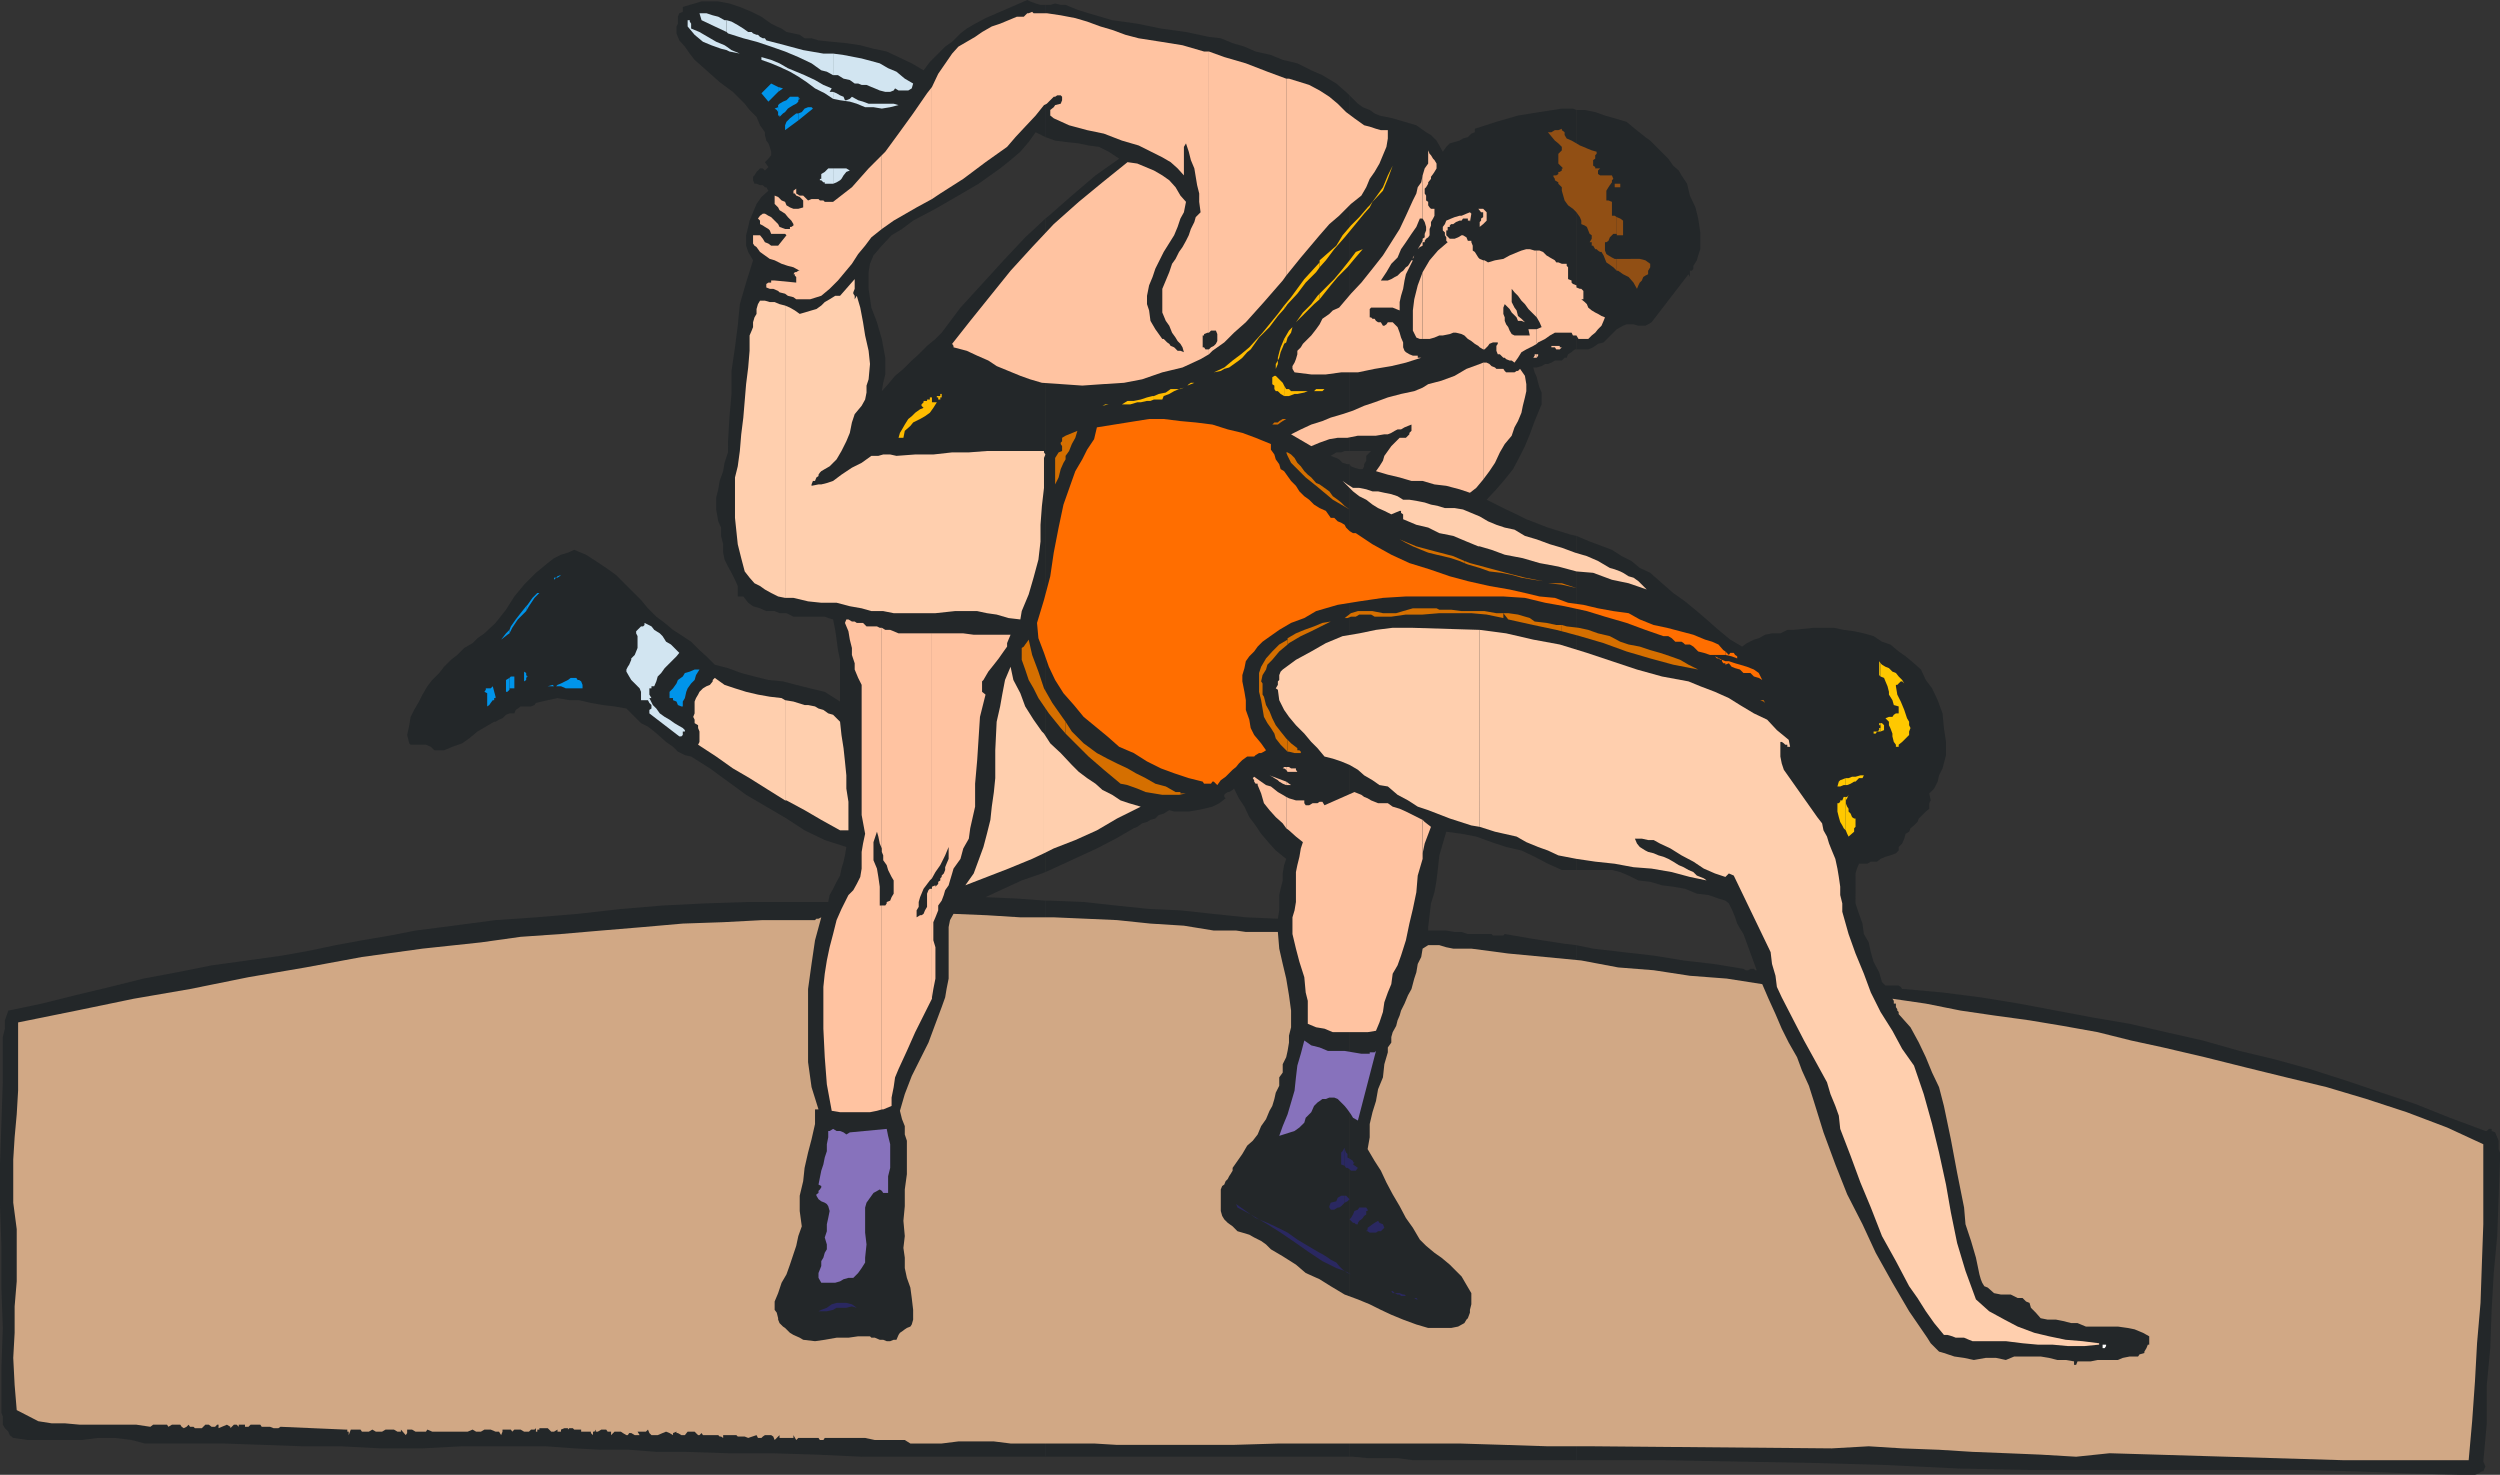 <svg xmlns="http://www.w3.org/2000/svg" width="359.199" height="211.902"><rect width="100%" height="100%" fill="#333333" stroke="none"/><path fill="#232729" d="M150.2 209.3h43.702V66.7h-.3l-.7-.2-.5-.5-.402-.2-.8-.3.8-.5h.7l.5-.2h.702V13.7l-.3-.298L192 12l-2-1.2-1.598-.698-2-1-2.101-.5-1.7-.7-2.199-.5-1.601-.703-1.7-.5-1.699-.699-1.703-.2-3.297-.698-3.601-.5-3.399-.7-3.601-.5-3.399-1-1.601-.5L153.1.7h-.699l-.8-.199-.7.2h-.703v19l1.403.5 1.5.202 1.898.2 1.402.3 1.5.2 1.399.699 1.5 1-3.399 2.398L154 28.102 150.7 31l-.5.402v93.899l2.202-1 2.598-1.2 2.602-1.199 2.699-1.402 2.601-1.5.5-.2.7-.5.699-.198.5-.301.699-.2.5-.5.7-.199.8-.5.7.2h2.1l1.2-.2 1-.203 1.2-.297 1-.5.902-.703-.2-.199v-.3l.2-.2.3-.2h.2l.5-.3.199-.2.699 1.4.8 1.202.7 1.5.902 1.2.797 1.199 1.203 1.398.899 1 1.5 1.203-.301.899-.2 1.199v1l-.3 1.2-.2.902v2.199l-.198 1.199-4.602-.2-4.8-.5-4.598-.5-4.5-.198-4.801-.5-4.602-.5-4.797-.2h-.703v79.899"/><path fill="#232729" d="m150.2 129.402-4.098-.3-4.5-.2 2.597-1.203 2.602-1.199 2.898-1 .5-.2V31.403l-2.898 2.7-3.102 3.3-3.097 3.399L138 44.199l-2.7 3.602-.898.898-1.203 1L132 50.902l-1 .899L129.8 53l-1.198 1-1 1.2-.903 1 .203-1.2.297-1.2v-2.398l-.5-2.703-.699-2.398-.8-2.102-.4-2.699v-2.398l.2-1.2.5-1.203 1.2-1.398 1.402-1.5 1.5-.899 1.597-1.203L134.402 30l3.297-1.898 2.903-1.7 3.097-2.203L145.2 23l1.403-1.2 1.199-1.398 1-1.402 1.398.7V.7h-.699l-.7-.2-.8-.3-.398-.2-6 2.602-1.5.8-1.2.7L138 4.8 136.8 6l-1 .7-1.198 1.202-1 1-.903 1.2-1.699-1-1.898-.903-1.7-.797L125.5 7l-1.898-.5-2-.3L119.5 6l-1.898-.2-1-.3h-1l-.7-.5-.902-.2-1-.198-.7-.5-.698-.301-.801-.399-1.399-1L108 1.7l-1.7-.7-1.5-.5-1.6-.3h-2.4l-1 .3-.698.2-1 .3v.7l-.5.202-.2.5v1l-.203.399v1l.403 1 .8.898.7 1 .699.903 1.699 1.5 1.902 1.699 1.899 1.398L107 14.902l.7.899 1 1 .5 1.199.702 1v.402l.2.797.3.403.2.5.199.699v.5l-.399.5-.5.5.5.699-.5.5-.3-.3h-.403l-.297.3-.203.2-.297.5-.203.202v.5l.203.5h.297l.5.2h.403l.3.3h.2l.3.5-1 .899-.703 1-1 2.398-.199.903-.3 1.199v1.5l.3.898.7 1.203-1 3.2-.9 3.097-.3 3.102-.398 3.101-.5 3.399v3.3L104.8 60l-.2 3.402V65l-.5 1.5-.199 1.2-.5 1.402-.203 1.199-.297 1.199v1.7l.297 1.702.403.899V77l.3 1.2v1.202l.2 1 .5 1 .5.899.5 1 .398.898v1.5h.8l.7.903.7.5 1 .3.902.399h1.199l.699.3h1l1 .5h4.5l.5.2.7.199.3 1.5.2 1.402.202 1.5.297 1.399v6l-2.199-1.399-2.098-.5-2-.5-1.902-.5-2.098-.203-2-.5-1.902-.5-1.898-.699-1.903-.5-1.199-1.2-1-.898-1.2-1.203-1.198-.797-1.403-.902-1.199-1-1.2-.898-1.198-1.2-1-1.203-1.2-1.199-1.203-1.2-1.199-1.198-1.398-1-1.5-1-1.403-.903L82.5 79l-.898.402-1 .297-1 .5-.903.703L77 82.301 75.3 84l-1.398 1.7-1.203 1.902-1.5 1.898-1.597 1.5-1 .7-.7.702-1.203.7-1 1-.898.699-1 1-.7.898-1 1-.699.903L60.7 99.8l-.5 1-.7 1.2-.5 1-.2 1.2-.3 1.402.3 1.199.2.199h2.2l.702.3.5.5h1.399l1.199-.5 1.402-.5 1-.698 1.2-1 1.199-.7L71 103.7h.2l.5-.297.5-.203.202-.199.297-.3.5-.2h.703l.2-.5.3-.2.399-.3h1.5l.5-.2.199-.3 1.7-.398 1.402-.301 1.699.3h1.398l1.703.399 1.7.3 1.699.2 1.699.3 2.102 2.102 1 .5.898.7.8.699.9.8 1 .7.702.699 1 .5.899.2 2.699 1.702 2.602 1.899 2.597 1.898 2.903 1.703 2.898 1.7 2.602 1.699 2.898 1.398 3.102 1-.2 1.203-.203.899-.297 1-.203 1-.5.898-.5 1-.5.903-.199 1h-11.8l-6 .199-6 .3-6 .5-6.2.7-6 .5-5.8.398-3.798.5-3.8.5-3.903.5-3.597.703-4.102.7-3.8.699-3.798.8-3.902.7-5 .699-5.098.7-5 1-4.8.902L15.8 141.8l-5 1.199L6 144.2l-4.8 1-.5 1.402v1.199L.401 149v6.5l-.203 6L0 167.3v6l.2 5.7v6l.202 5.8-.203 5.802V203l.203.5v1.2l.297.5.5.5.203.5.5.402 2.098.3h7.7l2.402-.3H16.5l2.402.3 1.899.5h11.3l5.801.2 5.5.199h5.5l5.797.3h6l5.703-.3h12l4.098.3 3.902.2h4l3.899.3h4.101l6.2.2h6.199l6.5.199 6.5.3h26.398v-79.898m43.703 79.898h.5l2.098.2h4.3l2.2.3h23.5v-74l-1.7-.198-4.5-.7-4.1-.703-.2.203h-1.5l-.2-.203h-3.398l-.902-.297h-1l-1.2-.203h-2.6v-.5l.202-1.699.2-1.7.5-1.6.3-1.7.2-1.7.199-1.898.5-1.703.5-1.699 2.199.3 2.102.4 2.199.8 2.101.7 2.2.5 1.898.902 1.902 1 2 .898h2.098V77l-.898-.2-3.2-1-3.101-1.198-1.399-.7-1.5-.703L215 72.5l-1.398-.7L215 70.3l1.2-1.398 1.202-1.5 1-1.902.7-1.398.699-1.7.699-1.902.7-1.7.3-.698v-1.7l-.3-.703L221 55l-.2-.8-.3-.7-.2-.7h.5l.7-.198.5-.301h.402l.5-.2.5-.3h1l.399-.399h.3l.2-.5.5-.3.199-.2.3-.203h.2V15.801l-.5-.2h-1.598l-3.203.5-3.097.5L215 17.5l-3.098 1v.5l-.5.2-.5.5-.703.202-.5.297-.699.203-.7.2-.5.5-.5.699-.5-.899-.398-.703-.8-.797-.7-.402-1.402-1-3.398-1-1.903-.398-.699-.301-.7-.5-1-.399-.698-.5-1.2-1.203v51.102H197l-.7.699v.7l-.3.5v.3l-.2.402h-.5l-.698-.203-.5-.199-.2-.3v142.6"/><path fill="#232729" d="M226.5 209.8H239l21.602.4 10.597.3 10.301.5 10.102.2h39.097l7.703.202 7.899.297 7.398.203h1.903l.5-.203.5-.297h.199l.3-.703-.3-.699.5-5.5V199l.5-5.3.199-5.5.3-5.298.5-5.3.4-11v-1l-.2-.5v-1.2l-.2-.5-.3-.703-.5-.199v-.3h-.398l-.301.3h-.2L352 160.602l-5-2-4.8-1.602-5-1.7-5.298-1.698-5.101-1.403-5-1.199-5.301-1.5-5.3-1.2-5.2-1.198-5.3-.903-5.298-1-5.3-1-5.5-.898-5.5-.7-5.5-.5h-.301l-.2-.3-.3-.2h-1.899l-.203-.199-.297-.3-.402-1.403-.8-1.5-.4-1.398-.3-1.399-.7-1.203-.198-1.5-.5-1.398-.5-1.5V125.5l.199-.7.3-.698h1.2l.5-.301h.898l.5-.399.703-.3.7-.2.8-.3.399-.403v-.5l.5-.5.3-.699.2-.7.5-.3.199-.5.5-.398.5-.5.2-.5 1-1 .5-.403v-.797l.202-.402-.203-1 .703-.7.5-1 .2-.898.5-1 .5-1.902v-1.898l-.301-2-.2-2.102-.699-1.898-.8-1.7-.903-1.203-.699-1.5-1-.898-1.2-1-1-.7-1.198-1-1.2-.402-1.203-.797-1.398-.402-1.399-.3-1.5-.2-1.402-.3h-2.898l-2.903.3h-.898l-1 .5h-1.2l-1 .2-.902.5-.699.202-1 .5-.7.5-1.698-1-1.7-1.402L245.2 89l-1.398-1.2-1.7-1.398-1.699-1.203-1.601-1.398-1.7-1.5-1.5-.7-1.199-1-1.402-.699-1.398-.902-3.2-1.2-1.902-.8v48h5.102l1.199.3 1.199.5 1.402.7 1.7.2 1.699.5 1.601.202 1.7.297 1.699.703 1.699.2 1.402.5 1 .3.5.399.399.8.3.7.2.5.3.898.399.703.5.797 1.902 5.203h-.203l-.2-.202h-.5l-.3.203h-.4l-.3-.203-4.3-.699-4.298-.5-4.3-.7-4.403-.5-4.297-.5-2.402-.5v74m0-159.601h1.7l.702-.298.7-.5.8-.203 1.899-1.898.898-.5.5-.2h1l.703.2h1l.399-.2.5-.3 5.3-6.899.2.399v-.899h.3l.2-.3v-.403l.5-.797.199-.703.3-.898v-2.399l-.3-2-.398-1.601-.801-1.7-.399-1.699-.8-1.203-.403-.699-.797-.7-.703-1-1.898-1.898-.7-.703-.699-.5-1.5-1.199-1.203-1L232 17l-1.398-.398-1.403-.5-1.5-.301H226.5v34.398"/><path fill="#914f14" d="M232.3 38.902h.2l.7.5.8.399.7.8.5.899.202-.5.2-.398.3-.301.2-.5.3-.2.399-.199v-.5l.3-.5v-.5l-.699-.5-.8-.203H232.3v1.703"/><path fill="#914f14" d="M232.3 37.2h-.3l-.398-.2-.5-.3-.301-.2-.2-.5v-1.2h.2l.3-.198.2-.5.5-.5h.5v.199-2.602L232 31h-.398v-2l-.5-.2h-.301v-1.398l.3-.5.2-.3.3-.403v-.297l.2-.203-.2-.5h-1.699l-.3-.199v-.5l.3-.3h-.703V24l-.297-.2V23l.297-.2v-.5l.203-.198V21.8l-.703-.2-.5-.199-.699-.3-.5-.2-.5-.3-.7-.403-.698-.297-.301-.5V19l-.399-.3v-.2l-.5.2h-.5l-.5.3h-.5l1 1.2.5.402.5.5v.5l-.5.5V23.5l.7.7h-.2v.3l-.3.2h-.2v.3l-.3.2h-.403v.202l.203.297v.203l.5.297v.203l.5.5v.5l.399 1.399.5.699.699.5.5.5.5.7.2.5v.5l.5.202.3.2.2.5.202.5.297.199v.5l-.297.5h.297v.5h.203l.297.5h.203l.2.199.3.2h.2l.3.5.399 1 .3.202.7.5.5.5V37.2"/><path fill="#914f14" d="M232.3 33.8h.9v-2.1l-.4-.298-.5-.203v2.602m0-6.899h.5v-.5h-.5v.5m0-.5h-.3v.5h.3v-.5"/><path fill="#ffbc00" d="M134.602 57.8h-.7v-.698h-.3v.3h-.403v.2h-.5v.199l-.297.3v.2l.297.3-.5.2-.699.5-.5.5-.5.398-.5.801-.398.7-.301.5-.2.702h.7l.199-1 .8-.703.4-.5 1-.5.702-.398.7-.5.5-.7.5-.8m0-.899v.2h.199v.3h.3v-.3h.2v-.5h-.2v.3h-.5m23.801 1.398.899-.198h-.5zm7.398-.898h1.2l.2-.5.8-.3.7-.403.702-.297.7-.203-.5.203h-1.403l-.699.5-1 .2-.7.3v.5"/><path fill="#ffbc00" d="M165.8 56.902h-.198l-.801.2-.899.3-1 .2H162l-.8.5h1.202l1-.301h.5l.899-.2h.5l.5-.199v-.5m18.699 0h.7l.8-.3h.402l1-.2.5-.203h.7-3.102l-.3-.297h-.4l-.3-.5v1.5"/><path fill="#ffbc00" d="m184.5 55.402-.2-.402-1-1h-.198l-.301.2v1l.3.202v.5l.2.297h.3l.399.403.5.3v-1.5m0-6 .3-.203.2-.699.5-.7.2-.8-.5.5-.4.7-.3.5v.702"/><path fill="#ffbc00" d="m184.5 48.7-.2.5-.3.702-.2.7-.198.8v.399l.199-.399.199-.8.3-.7.2-.5V48.7m0-4.298.5-.703 1.402-1.5 1.2-1.597 1.5-1.5.5-.7V37.7l-2.2 2.403L185.5 42.7l-1 1.203v.5"/><path fill="#ffbc00" d="m184.5 43.902-.898 1.2-2.2 2.699-1.902 2.101-1.2 1-1.198.899-1.2 1-1.5.699 1-.2.5-.3.7-.2 1.398-1 .5-.398.7-.8.5-.403 1.202-1.699 1.5-1.5 1.2-1.598.898-1v-.5m5.102 12.298H190l.3-.298h.2-.898v.297m0-.297h-.5l-.301.297h.8v-.297M189.602 43l.398-.5 1.2-1.5 1-1.2 1.402-1.398 1-1.203 1.199-1.398-1 .398-.899 1.203-1.203 1.5-1 1.2-2.097 2.097V43"/><path fill="#ffbc00" d="m189.602 42.2-.301.3-.899 1.2-1.203 1.202-1 1.399 1.203-1.2 1.399-1.402.8-.699v-.8m.001-3.798.898-1 1.2-1.601 1.5-1.7 1.402-1.699L196 30.7l.8-.898V29.5l-.3.3-1.2 1.4-1.198 1.202-1.2 1.399-.902 1.5-2.398 2.101v1m7.198 7.7h.2V45.8h-.2v-.2.5m0-.498-.3.5h.3v-.5m0-15.802.4-.8 1.5-1.598.702-1.703.7-1.898-.7 1.398-.703 1.703-1 1.399-.898 1.199v.3m-13.199 22-.301.5v.7l.3-.7v-.5m-13.499 3.9.3-.298h.2-.2l-.3.297m.5-.297.5-.203.5-.199h-.5l-.301.2-.2.202"/><path fill="#d56f00" d="m153.102 105.402 1.398 1.399 1.902 1.898 2.2 1.903 2.398 2 1 .199 1.402.5 1.2.5 2.398.398h2.402l1-.199h-.8v-.2h-.7l-1.402-.8-1.5-.398-1.398-.801-1.403-.7-1.199-.699-1.5-.703-1.398-.699-1.5-.8-1.903-1.4-1.699-1.698-.898-1.403v1.703"/><path fill="#d56f00" d="m153.102 103.7-.5-.7-1.403-2L150 98.902l-.8-2.402-.9-2.398-.5-2.2-.198.297-.301.403-.2.3-.3.2V94.8l.5 1.398.5 1.5.699 1.203.7 1.399 1.5 2.199 1.702 2.102.7.8V103.7m0-37.7v-.5l.5-.7.398-1 .5-.898.3-1-1.698.7V66m0-3.398-.5.3v.5l-.2.2v.199l.2.3v.7l-.5.199-.5.8v3.802l.5-1 .3-1.2.399-.902.3-.5v-3.398M185 108h.2l.8.2h.902v-.2l-.203-.2h-.297v-.3l-.902-.7-.5-.5v1.7"/><path fill="#d56f00" d="m185 106.3-.2-.198-.8-1-.7-.903-.5-1-.398-1-.5-.898-.3-1.2-.2-.3v-1.602l-.203-.297.203-.902.5-.8.2-.7.699-.7 1-1.198 1.199-1v-.903.203l-1.2.7-1 1-.898 1-.703 1.199-.297.898v2.703l.297 1.2.203 1.199.2 1.199.5.902.5.7.5.8.199.7.699.898 1 1v-1.7"/><path fill="#d56f00" d="m185 92.602.2-.2 1.702-1 1.5-.703 2.797-1.398L190 89.5l-1.2.5-1.398.5-1.203.5-1.199.7v.902m0-27.102.5 1 2.102 2.102 1.5 1.199 2.398 2 1.2.699 1.202.7-.703-.5-.5-.5-.5-.4-.699-.5-.5-.698-1.398-1-.5-.2-.7-.8-.5-.403-.5-.5-.5-.699-.5-.5-.402-.7-.5-.5-.5-.3v.5m0-.5h-.2l.2.5zm0-5 .5-.2-.5.2m0 0-.2.2zm25.402 28.102h1l2.2.199 2.398.5v-.7l.7.899 3.6.8 3.302.7.8.2v-.9h-.8l-1.403-.3-1.699-.2-.7-.5-1.698-.5-1.403-.198H215l-1.7-.301h-2.898v.3m0-.301H210l-1.5-.198h-1.7l-.398-.2H203l-1.398.399-1 .3h-1.903l-1.5-.3h-2.097l-1 .3-.903.7h.403l.5-.2h.699l.5-.3H197l.5.3h2.402l2.098-.3h2.402l2.399-.2h3.601v-.3m0-6.899.5.2 1.7.5 1.398.5 1.7.199 1.5.3 1.402.399 1.699.3 1.398.2-2.597-.5-2.7-.7-5.203-1.398-.797-.3v.3"/><path fill="#d56f00" d="m210.402 80.602-1.601-.7-2.7-.703-2.601-.699-2.398-1 .898.5 1 .5 1.2.5 1 .402 1.202.297.899.203 1.199.297 1.2.403.702.3v-.3m14 10.098 2.598.702 3.402 1 3.297 1.2 3.403 1 3.3.898 3.598.7-1.398-.7-1.2-.7-1.402-.5-1.5-.5-1.398-.398-1.5-.5-1.602-.3-1.2-.403-1.5-.797-1.698-.402-1.403-.5-1.398-.3-1.7-.2-.699-.2v.9m0-6.7 2.098.5-2.098-.7zm0-.2h-2l2 .2zm29 17 .2.2-.2-.398zm0-.198h-.5l.5.199zM184.8 60.2h-.5l-.5.3-.198.2h-.5l-.301.3h-.2 1l.399-.3.3-.2.5-.3"/><path fill="#ff6e00" d="M247.902 95.3v.2l.5-.2.399.5.5.2.699.2.5.5h1l.5.5.7.202.5.297-.5-1-.7-.5-1-.398-1-.301-.7-.2-.898-.3h-.5v.3m0-.3-.5-.2-1-.5.297.302h.203l.297.199h.203V95l.2.3h.3V95m0-.898.899.199.8.3v-.3l-.3-.2-.2-.3h-.5l-.199.3-.5-.5v.5"/><path fill="#ff6e00" d="m247.902 93.602-.3-.2-.7-.8-.902-.403-1-.297-1.7-.703-1.898-.5-1.902-.5-1.898-.398-2-.801-1.602-.898-2.2-.301-2.198-.399-2.102-.5-2.2-.3-1.898-.7-2.203-.203-2.097-.5-2.2-.5-2.902-.5-3.098-.699-2.601-.7-2.899-1-2.902-.898-2.598-1.203-2.703-1.5-2.398-1.597h-.399l-.5-.301-.5-.5-.203-.399-.5-.3-.5-.2-.5-.5h-.5l-.699-1-.898-.402-.801-.5-.7-.7-.699-.5-.703-.698-.5-.801-.699-.7-.5-.699-.5-.703-.5-.297-.2-.703-.5-.699-.198-.7-.5-.698V63.8l-2.2-.899-1.902-.703-2.098-.5L174.2 61l-2.398-.3-2.2-.2-2.402-.3h-2.097l-7.5 1.202-.403 1.7-1 1.5-.7 1.398-1 1.7-.5 1.402-1.2 3.398-.698 3.3-.7 3.602-.5 3.399-.902 3.398-1 3.301.2 2.2.8 2.1.7 2 .902 1.9 1.199 1.902 1.5 1.699 1.398 1.699 1.703 1.402 1.7 1.399 1.699 1.5 2.101.898 1.899 1.203 2 1 1.898.7 2.102.699 2 .5.199.3h1l.2-.3h.202l.297.3.203.2.5-.7.7-.5 1-1 .5-.402.398-.5.5-.5.7-.5h1l.202-.199.5-.3h.297l.403-.2.3-.2-.703-1-1-1.198-.5-1-.199-1.2L179 102v-1.398l-.2-1.2-.3-1.5V97l.3-1 .2-1 .5-.7.7-.698.5-.7.702-.703.7-.5L183.8 90.5l1.699-1 1.902-.7 1.7-1 3.097-.898 3.102-.5 3.398-.5L202 85.7h14l3.102.203 2.898.7 2.8.5 3.2.699 2.602.8 3.097.899 2.703 1 2.598.902h.7l.5.297.5.5h.902l.3.203.2.2h.699l.5.3.699.7.8.199.9.3h2.202v-.5"/><path fill="#0094ea" d="M71.2 100.102v.199H71v.3h-.2l-.3.399-.2.3-.3.2v-1.898l-.398-.2.199-.3v-.2h.699l.3-.3.4 1.5m29.3-3.902-.5.8-.2.7-.5.5-.5.702-.198.5-.2.899-.3.5v.699h-.2l-.5-.2-.203-.5-.5-.198v-.301h-.5v-.899l.5-.5.5-.703.203-.5.7-.5.3-.5.7-.199.699-.3h.699m-27.3 2.902v-.2h.702V97.2h-.5l-.203.203v1.7"/><path fill="#0094ea" d="m73.2 97.402-.5.297v1.703h.202l.297-.3v-1.7M73.2 91l.402-.8.8-1.2 1.2-1.2v-.698l-.801 1-.7.898-.699 1-.203.5v.5"/><path fill="#0094ea" d="m73.2 90.5-.5.5-.7.902.902-.703L73.2 91v-.5m2.402 7.2v-.298l.199-.203-.2-.199v-.3 1"/><path fill="#0094ea" d="m75.602 96.7-.301-.2v1.402l.3-.203v-1m.001-8.899.398-.698.8-1.2.7-.703h-.3l-.7.703-.7 1-.198.2v.699m4.3 10.801h.7l.699.3h2.398v-.5l-.199-.5-.3-.203H83l-.2-.297H82l-.398.297-1 .5-.5.203-.2.2m0-15.602h.2l.3-.2.2-.198-.5.199-.2.199M111.8 16.602h.2v.199l.5-.5.3-.2.4-.5.3-.199.5-.3.402-.2.297-.3v-.7H113.5l-.5.5-.5.2-.5.3-.2.2v1.5"/><path fill="#0094ea" d="M111.8 15.102v.3l-.5.2.302.199.199.3v.5-1.5M111.8 13.2l.7-.5-.7-.2zm0 0"/><path fill="#0094ea" d="m111.8 12.5-1-.5-1.398 1.402 1 1.2 1.399-1.403V12.5m2.899 4.8 2.1-1.698-.198-.2h-.5l-.5.2-.403.5-.5.199v1"/><path fill="#0094ea" d="M114.7 16.3h-.298l-.402.302-.5.398-.5.5-.2.5v.7l1.9-1.4v-1m0-1.698v-.2l.202-.203-.203-.297v.7M79.902 83h-.3v.3zm.7-.398.199-.301.3-.2-.3.2-.2.3M77.5 85.2l.7-1-.7 1m2.102 13.402-.2-.2-.703.2zm0 0"/><path fill="#d2e5f1" d="m97.602 93.8-.403.5L95.5 96l-.5.7-.5.5-.2.702-.3.7h-.398v.3H93.3v.899l.3.5h-.3l.5 1 .5.5.5.699.699.5.7.402.702.5.5.297.7.403.3.3v.2h-.3v.5l-.2.199h-.3L93.3 102.5v-.5l.3-.2v-.5l-.3-.3-.2-.398h-1v-1.2l-.199-.5L90.7 97.7l-.297-.5-.403-.7v-.3l.2-.4.202-.3.297-.7v-.198l.5-.5.203-.5.2-.5v-1.7l-.2-.402v-.3l.7-.7h.3l.2-.2v-.3l1 .5.398.5.8.5.4.402.5.797.702.403.797.8.403.399m6.8-86.601.399.202 1.5.297 1.398.203-1.398-.203-1.2-.5-.699-.5v.5m0-.499-.3-.2-1.2-.5-1.203-.7-1.199-.698-1.2-.5v-.7l-.198-.3v-.2H98.8v.899L99.8 5l1.2 1 1.2.5 1.402.5.8.2v-.5m0-2.098.2.199 2.199.699 1.898.5 2.102.7 2 .702 1.898.797 1.903.903 1.398 1 .8.199.9.5V7.699h-1.4l-2.898-.5-2.601-.699-2.7-.7-.199-.3h-.3l-.403-.2-.297-.3h-.203l-.5-.2-.199-.198h-.5l-.7-.5-.8-.5-.898-.5-.7-.2v1.7"/><path fill="#d2e5f1" d="M104.402 2.902h-.3l-.903-.5-.797-.203-.902-.297h-1l.3 1 1.9.899 1.702.8V2.903M119.7 26.402l.5-.203.5-.297.202-.203.297-.5.403-.5.5-.199-.5-.3h-1.903v2.202"/><path fill="#d2e5f1" d="M119.7 24.2h-.7l-.5.5-.5.3v.7h-.2v.202h.2l.3.297h.2v.203h1.2V24.2m0-10 1 .202 1.402.2 1 .3 1.199.5h1.199l1.2.2 1.202-.2 1.2-.3-.7-.2h-3.601l-.801-.3-.7-.2-.898-.5-.3.297-.5.203h-.2l-.203-.5-.5-.203-.5-.297-.5-.203v1"/><path fill="#d2e5f1" d="M119.7 13.2h-.5l.3-.5-1.2-.5-1.198-.7-1.5-.7-1.2-.5-1.203-.5L112 9.103l-1.2-.5-1.398-.403v.403l1.399.5 1.199.5 1.5.699 1.2.699 1.202.8 1.2.9 1.398.702 1.2.797v-1m0-2.4h.702l.797.5.903.2.699.5h.5l.5.2h.699l.7.3.5.2.702.3.797.2h.703l.5-.2.2-.3.5.3h1.398l.5-.3.2-.7-1.2-.7-1.2-1-1.198-.5-1.2-.698-2.601-.7-2.602-.5-1.5-.203v3.102M107.7 7.902l1.5.297-1.5-.297"/><path fill="#ffcfae" d="M112.8 115h.2l2.602 1.402 2.398 1.399 2.7 1.5h1.202v-4.102l-.3-1.898v-1.899l-.2-2-.203-1.902-.297-1.898-.203-1.903-1-1-.699-.199-.7-.5-.698-.2-.5-.3-1-.2h-.5l-1.602-.5-1.2-.198V115"/><path fill="#ffcfae" d="m112.8 100.602-.5-.301-1.698-.2-1.7-.3-1.703-.399-1.597-.5-1.5-.5-1.403-1-.297.297v.203l-.402.5-.5.2-.5.3-.5.5-.2.399-.3.5-.2.5v1.699l-.198.5.199.402v.5l.5.297v.403l.199.5v1.5l-.2.398 2.602 1.7 2.399 1.702 2.398 1.399 2.703 1.699 2.399 1.5v-14.398m-.001-14.7h1.2l2.102.5 1.898.2h2.2l1.902.5 1.699.3 1.398.399h1.703l1.5.3h6l2.797-.3h3.203l1.399.3 1.398.2 1.703.5 1.7.199.199-1.2 1-2.398L148.5 83l.7-2.598.3-2.601v-2.399l.2-2.703.3-2.597V64.8h-8.2l-2.6.199h-2.4l-2.698.3H131.5l-2.7.2-.898-.2h-1l-.703.2h-1l-1.398 1-1.399.7-1.5 1-1.203.902-.898.3-.801.2h-.398l-1 .199v-.2l.199-.5h.3l.2-.5.3-.199V68.2l.2-.297.199-.203.5-.297.7-.402 1-1 .702-1.2.7-1.398.5-1.203.3-1.5.399-1.199 1-1.2.5-.898.199-1v-1l.3-.902.2-2.2-.2-1.898-.5-2.203-.3-1.898-.398-2.102-.5-1.699-.301.5v-.5l-.2-.3V42l.2-.5v-1.398l-2.102 2.398H120l-.8.5-.7.402-.5.5-.7.5-.698.2-1 .3-.7.2-.703-.5-.699-.403-.7-.297v42"/><path fill="#ffcfae" d="m112.8 43.902-.8-.203-.7-.297h-.698l-.7-.203h-.703l-.297.5-.203.703v.7l-.297.5-.203.699V47l-.199.5-.3.7v2.202l-.2 2.399-.3 2.398-.2 2.403-.2 2.398-.3 2.402-.2 2.399L106 67l-.398 1.602v5.8L106 78.2l.5 2 .5 1.903.7.898.702.8.797.4.703.5.899.5 1 .5 1 .202v-42M150 122.602l1.402-.7 3.098-1.203 3.102-1.398 2.898-1.7 3.402-1.699-1.703-.5L161 115l-1.2-.8-1.398-.7-1-.898-1.203-.801-1.199-.899-1-1-1.598-1.703-1.5-1.398-.902-1.399v17.2"/><path fill="#ffcfae" d="m150 105.402-.3-.3-1.2-1.7-1.2-1.902-.698-1.898-1-1.903-.403-1.898-.797 1.898-.402 2.102-.3 1.699-.5 2.2-.2 4.1v4l-.2 2-.3 2.102-.2 1.899-.5 2-.5 1.898-.698 1.903-.7 1.898-1.203 1.7 6.203-2.4 3.399-1.398 1.699-.8v-17.2m0-39.202v-.4l.2-.5-.2-.3v1.2m62.602 52.6 2.199.7 3.101.7 1.399.8 1.699.7 1.402.5 1.5.702 2.598.5 2.7.399 2.8.3 2.7.5 2.6.2 2.9.5 2.6.699 2.4.5-.4-.3-1-.4-.5-.5-.698-.3-.7-.398-.703-.301-.797-.5-.703-.399-.699-.3-.7-.2-.698-.3-.801-.2-.399-.203-.8-.5-.403-.5-.297-.699h1l.899.2h.8l.899.5 1.5.702 1.602 1 1.699.899 1.5 1 1.601.699 1.5.5.5-.5.7.3 5.3 11 .2 1.7.5 1.7.199 1.6.699 1.5 1.7 3.302 1.5 2.898 1.6 2.902 1.7 3.098.5 1.7.7 1.702.5 1.399.202 1.898 1.5 3.903 1.399 3.8 1.5 3.598 1.601 4.102 2 3.597 1.899 3.602 1.199 1.699 1.2 1.902 1.202 1.7 1.399 1.699h.5l.699.199.5.2h1.2l.702.3.5.2h4.797l2.403.3 2.199.2h2.101l2.2.202h2.398l2.102-.203V193l-2.403-.3-2.398-.2-2.399-.5-2.101-.5-2.399-.898-1.902-1-2.2-1.2-1.898-1.703-1.5-4.097-1.203-4-.898-4.403-.7-4-1-4.597-1-4.102-1.199-4.3-1.402-4.098-1.7-2.403-1.398-2.597-1.703-2.7-1.398-2.8-1-2.7-1.2-2.902-1-2.8-.902-3.2v-1.2l-.297-1.198v-1.2L264.2 126l-.199-1.2-.3-1.398-.5-1.203-.4-1-.3-1-.5-.898-.2-1-.698-.899-1.2-1.703L258.7 114l-2.398-3.398-.301-.903-.2-1v-2.097h.2l.3.199.2.199h.3v.3h.4l-.2-1-1.7-1.398-1.398-1.5L252 102.5l-2-1.2-1.598-1-2-.898-2.101-.8-1.7-.7-3.8-.703-3.602-1L231.602 95 228 93.8l-3.898-1.198-3.801-.7-3.899-.902-3.8-.5v28.3"/><path fill="#ffcfae" d="m212.602 90.5-9.801-.3h-2.7l-2.402.3-2.398.5-2.399.402-2.402 1-2.098 1.2L186.2 94.8l-1.898 1.398-.301.301-.2.5v.7l-.198.202v.5l-.301.5.3.2.2 1.5.699 1.398.7 1 1 1.2 1.202 1.202 1 1.2.899.898 1 1.2 1.199.3 1.2.402 1.202.5 1.2.7.898.8 1.2.7 1 .699 1.202.199 1.399 1.2 1.5.8 1.398.902 1.5.5 3.102 1.2 3.101 1 1.2.199V90.5m-.001-12 1.699.5 1.898.7 2.602.5 2.398.702 2.703.5 2.598.7 2.402.199 2.7 1 2.398.5 2.602.898-1.2-1.199-.703-.5-.699-.2-.8-.5-.4-.198-.8-.301-.7-.2-1.698-1-1.602-.699-1.7-.5-1.898-.703-1.703-.5-1.898-.699-1.7-.5-1.5-.898-1.402-.301-1.199-.399-1.2-.5-1.198-.703V78.5m0-4.3-1.2-.5-1.203-.5L209 73h-1.398l-1-.3-1-.2-.903-.3-1-.2-1.199-.2h-.898l-.801-.5-.899-.3-1-.2-.902-.198h-.8l-.9-.301-1-.2h-.898l-.8-.5-.7-.5 1.5 1.5.899.7 1 .5.898.699.801.5.902.402 1 .5 1.2-.5h.199v.297l.3.203v.7l1.899.8 1.7.399 1.6.8 2 .399 1.9.8 1.702.7h.2v-4.3"/><path fill="#ffc800" d="m265.2 119.3.202.5.2.4.8-.7v-.5l.2-.2v-1.198h-.2l-.3-.2-.2-.5-.3-.3v-.403l-.2-.297-.203-.5V115l.203-.3.2-.5-.2.3h-.203v4.8"/><path fill="#ffc800" d="M265.2 114.5h-.298l-.203.5h-.297v.2l-.203.202H264v1.2l.2.8.202.7.297.5.203.398.297.3v-4.8m.001-1.7h.202l.5-.198.5-.301h.2l.5-.5h.5l.199-.399h-.5l-.7.2h-.5l-.5.199h-.402v1"/><path fill="#ffc800" d="m265.2 111.8-.798.302-.203.199L264 113h.402l.5-.2h.297v-1m5.001-6.698.5-.2v-.703l-.298-.297h-.203v1.2"/><path fill="#ffc800" d="M270.2 103.902h-.2v.297h.2v.403h-.2v.3l-.3.2h-.5v.3h-.2.5l.2-.3h.5v-1.2m0-6.702.5.202.202.5.297.7.203.8v.399l.5.8.2.7.699.199v1h-.399l-.3.2-.2.3h-.5l-.5.2.5.5v.5l.2.402.3.8v.399l.2.8.3.399v.3h.399v-.3l.5-.398 1-1v-.5l.199-.5-.2-.403v-.5l-.3-.5-.398-1.199-.5-1.2-.5-1-.2-1.198v-.2h.2l.199-.203.3-.297h.2l.3.297-.3-.5-.5-.5-.399-.5-.5-.199-.5-.5-.5-.2-.5-.3-.203-.2v1.9"/><path fill="#ffc800" d="m270.2 95.3-.2-.3v2l.2.2v-1.9"/><path fill="#ffc3a1" d="M126.7 159.402h.202l1.2-.5V157.7l.3-1.5.2-1.398.5-1.2L130.3 151l1.199-2.7 1.2-2.398 1.202-2.402v-15.8h-.3l-.2.202-.203.5v1.899l-.297.5-.203.5-.297.199h-.203l-.5.3v-1l.301-.5v-.698l.2-.7.5-1.203.902-1.199.3-.3V91h-4.8l-.7-.3-.5-.2h-.703l-.5-.3v32.202l.203.5v.7l.5.699.2.699.5 1 .3.5v1.902l-.3.5-.2.5-.5.2v.199l-.203.3h-.5v29.301"/><path fill="#ffc3a1" d="M126.7 130.102h-.298v-2.7L126.2 126l-.199-1.2-.5-1.198V121l.5-1.5.2.7.202 1 .297.702v.5V90.2h-.297L126 90h-1.5l-.5-.5h-.898l-.301-.2h-.399l-.5-.3h-.3l-.2.5.5 1.2.2 1.202.3 1.2v1l.399 1.199v.898l.5 1.203.5 1v18.7l.5 2.699-.301 1.398-.2 1.203v2.399l-.198 1.199-.5 1-.5.902-.7.7-1 2-.703 1.597-.5 2-.5 1.903-.398 1.898-.301 1.902-.2 1.899v6l.2 4.101.3 3.899.7 3.8 1.2.2h4.3l1-.2.7-.199v-29.3m0-97.2 1.702-1.203 3.297-1.898 2.203-1.2V12.5l-.703.902-2 2.899-2.097 2.898-1.903 2.602-.5.5v10.601"/><path fill="#ffc3a1" d="m126.7 22.3-1.9 1.9-2.398 2.702L119.7 29h-1.2l-.2-.2h-.5l-.198-.198h-1l-.5.199-.7-.7h-.5l-.5-.3v-.7l-.402.301v.399h.2l.202.3.5.2.5.5v1L114.7 30h-.7l-.5-.2-.5-.3-.2-.5-.5-.2-.5-.5-.5-.198V29.3l.5.5.2.398.8.5.4.5.5.5.3.5v.203l-.3.2h-.2v.3h-.7l-.8-.3-.2-.403-1-1-.398-.199-.5-.3h-.3l-.403.3-.297.402.297.297v.5l.403.203.3.2.5.3.2.2.199.5h2l.199.199-1.2 1.5h-1l-.398-.301-.5-.2-.3-.5-.403-.5h-1V35l.203.3.297.2.5.7.703.5.7.5.699.202 1 .5.898.297.801.203.902.5h-.203l-.297.2h-.203l-.199.3h.2v.2l.202.199v.8l-3.101-.3h-.5v.3h-.399l-.3.2v.5l.5.199h.5l.699.3.199.2.8.2.4.3.8.2.402.3h2l1.598-.5 1.2-1 1.202-1.2 2-2.398.899-1.402 1-1.2.898-1.198 1.5-1.2V22.301m7.203 121.199v-.2l.2-1.198.3-1.5v-4.5l-.3-1V132.5l.3-.7.399-1v-.698l.5-.7.3-.8.2-.7.5-.703.199-.699.3-1 .2-.7 1-1.398.402-1.5.797-1.402.203-1.5.7-3.098v-3.3l.3-3.403.2-3.097.199-3.102.8-3.2-.5-.398v-1.5l.2-.203L142 96.5l.8-1 .7-.898.7-1 .5-.7v-.5l.202-.5.297-.703h-5.297l-1.5-.199h-4.5v35.2l.5-.9.7-1 .699-1.398.5-1.203v1.703l-.301.7-.2.5V125l-.198.5-.301.3v.2l-.2.2v.3l-.3.2v.3l-.2.2-.199.202v-.203l-.5.203V143.5m0-114.898 1.2-.801 3.3-2.102 3.2-2.398 3.097-2.2 1.203-1.402 1.399-1.5 1.5-1.597 1.199-1.5.402-.2.297-.3.203-.2.5-.5h.2l.3-.203h.5l.2.203v.5l-.2.5-.8.2-.2.3-.5.399v.8l.5.399 2.2 1 2.597.7 2.403.5 2.597 1 2.403.702 3.398 1.7 1.2.699 1 .898.902 1v-4.097l.3-.5.399 1.199.3 1.199.5 1.2.2 1.202.199 1.2.3 1.199V29l.2 1.5-.7.7-.198.702-.5 1-.301.899-.399.8-.5.899-.5.7-.5 1-.5.702-.402 1.2-1 2.398v3.402l.5 1.2.5.699.2.5.202.5.5.699.297.5.403.402.3.5.2.7-.5-.2h-.403l-.5-.5-.5-.203-.199-.297-.3-.203-.5-.5h-.2l-1-1.398-.7-1.2-.198-1.5-.301-.902V42.5l.3-1.5.5-1.2.399-1.198 1.2-2.403 1.5-2.398.5-1.2.402-1.199.5-.902.3-1.5-.8-.898-.7-1.2-.902-1-1-.703-1.2-.699-2.398-1-1.402-.2-3.598 2.9L155 29l-3.598 3.2-3.101 3.3-3.102 3.402-2.898 3.598-2.899 3.602-2.601 3.3.199.297v.203l1.902.5 1.5.7L142 51.8l1.2.8 1.702.7 1.7.699 1.398.5 1.7.5 2.902.2 2.898.202 2.902-.203L161.5 55l2.602-.5 2.898-1 2.902-.7 2.598-1.198 1.2-.7V50.2h-.5l-.2-.297h-.2V48.2h.2V48l.5-.2h.2V7.403h-.7l-3.098-.902-3.101-.5-3.2-.5L161.7 5l-1.898-.7-1.7-.5-1.902-.698-1.699-.5-2.098-.403-2-.297H148.5l-.2-.203-.5.203h-.198l-.301.297-.2.203h-1l-1.199.5-1.203.5-1.199.399-1.398.8-1 .7-1.2.699-1.203.7-.898 1-2 2.902-.899 1.898v16.102"/><path fill="#ffc3a1" d="m173.7 50.902.5-.5 1.702-1.203 1.399-1.398L179 46.3l2.602-2.899 2.699-3.101.5-.7V11.3l-2.7-1L179 9.1l-3.098-.902-2.203-.797V47.8l.301-.3h.7l.202.5v1l-.203.402-.297.297-.402.203-.3.297v.703M184.8 119l.4.3 1 .9 1 .8-.298.902-.203 1.2-.297 1.199-.203 1v4.3l-.199 1.2-.3 1v2.398l.5 2.102.5 1.898.702 2.203.2 2.2.3 1.199v3.3l1.2.5 1.199.2 1.199.5h5l1.2-.2.5-1.199.5-1.5.202-1.402.5-1.398.5-1.2.2-1.5.699-1.203.5-1.398.699-2.2.5-2.402.5-2.097.5-2.403.2-2.398.702-2.399v-5.601l-.402-.2-2-1-.898-.402-1-.297-.7-.5H198l-.5-.203-.5-.199-.5-.3-.5-.2-.398-.3-1-.4-4.301 1.9-.301-.5h-.398l-.301.202h-.7l-.5.297h-.5l-.199-.297V115H186.2l-1-.3-.398-.2v4.5"/><path fill="#ffc3a1" d="m184.8 114.5-.5-.3-.698-.4-1-.8-.7-.2-1-.698-.703-.5-.199.199.2.3v.2l.202.3h.297v.2l.5 1.199.403 1.402.8 1 .899 1 1 .899.5.699v-4.5m-.001-1.7h.7l-.7-.5zm0 0"/><path fill="#ffc3a1" d="m184.8 112.3-2.398-.898.399.2.3.199.5.3.2.2.5.3.5.2v-.5m-.001-1.699.2.3h1.402l-.203-.3v-.2h-.699l-.3-.203h-.4v.403"/><path fill="#ffc3a1" d="M184.8 110.2h-.3l-.2.202h.2l.3.2v-.403m0-70.597L186.903 37l2.7-3.2L191 32.2l1.402-1.2 1.7-1.7 1.5-1.198.699-1.2.5-1.203.699-1 .7-1.199 1-2.398.202-1.2V18.7h-1l-.703-.199-.898-.3L196 18l-1.398-1-1.2-.898-1.203-1.2-1.199-1-1.398-.902-1.5-.8-2.903-.9h-.398v28.302m19.601 83 .297-1.403.903-2.398-.903-.7-.297-.3v4.8m0-53.499 1.7.5 1.699.199 1.898.5 1.5.5.903-.7 1-1.199v-16.8l-.5.199-1.903.699L209 54l-1.898.7-1.903.5-.797.5v13.402m0-13.402-1.203.5-1.898.402-1.899.5-1.902.699-1.5.5-1.598.699-1.5.5-1.703.5-1.199.5-1.598.5-1.5.7-1.402.702 2.902 1.7 1.2-.5 1.398-.5 1.2-.2h1.402l1.5-.3h2.597l1.203-.2h.5l.5-.203.5-.297.399-.203h.5l.5-.297.5-.203.5-.199v.902l-.301.297v.203l-.5.5h-.898l-1.2 1.2-1 1.398-.203.7-.5.8-.5.7 1.703.5 1.7.402 1.699.5h1.601V55.699m0-6.999h1l.7-.2.699-.3h.5l1-.2.5-.2h.398l.801.2.402.2.5.5.5.3.5.402.5.297.2.203.5.297V37.402l-.5-.203-.2-.199-.5-.8-.3-.2v-.7l-.2-.5v-.198h-.5l-.203-.5-.5-.301H210l-.5.3-.5.2h-.7l-.5-.5v-.7h.2v-.5h.3v-.199l.2-.203h.3l.4-.297.5-.203h.3l.2-.297h.702v.297h.297v.203l.203-1.203-.203-.199-.5.2-.699.3h-.3l-.7.2-.5.202-.7.297-.198.5-.301.403v.5l.3.3v.399l.2.3v.5l.199.2L206.602 36l-1.2 1.402-1 1.7v9.597"/><path fill="#ffc3a1" d="M204.402 39.102 203.7 41l-.5 2-.199 1.602V47.5l.5 1 .5.2h.402v-9.598M204.402 35v-.2h.297v-.198l.203-.301.297-.2.203-.3v-.899l.2-.5v-.5l.3-.5.2-.402v-1h-.5l-.2-.2-.203-.3V29l-.297-.2v-.698l-.203-.301v-.7l.203-.199.297-.5V26.2l.403-.5v-.297l.3-.402.2-.3.3-.5v-.7l-.3-.5-.2-.2-.3-.5-.2-.198-.203-.5V23.5l-.5.7-.297 1v6.202l.297.5.203.7v.5l-.203.5v.5l-.297.199V35m0-.7v.302L204 35.3l-.3.5.3-.301.402-.2v-1"/><path fill="#ffc3a1" d="m204.402 25.2-.203 1-.5.702-.199.899-.5 1L202 31l-.898 1.902-1.2 1.899-1.203 1.898-1.5 1.903-1.597 2-1.5 1.597-1.7 2-.902.403-.5.5-1 .699-.398.8-.5.7-.7.898-1.203 1.203-.297.5-.5.5v.5l-.203.7-.199.5-.3.5V53l.3.5 2.402.3h2.098l2.2-.3h2.402l2.398-.5 2.402-.398 2.098-.5 2.2-.7h-.5v-.3h-.7l-.5-.2-.5-.3-.2-.2-.198-.5V49.2l-.301-.699-.2-.7-.3-.8-.7-.7h-.699l-.203.302-.297.199h-.203l-.297-.5H198l-.3-.2-.2-.3h-.3l-.2-.2h-.2v-1.199l.2-.203h3.102l.5.203.5.2v-1.2l.199-.902.3-1 .2-1.2.199-.898 1-2V37.2v.203h-.2l-.3.5-.2.297-.3.203-.398.5-.301.2-.5.5-.399.199-.5.3-.5.2h-1l.797-1.2.703-1.199.899-.902.5-1.2.699-1 .8-1.198.7-1 .5-1.2h.402V25.2m8.7 43.702L214 67.7l.8-1.199.7-1.5.7-1.2 1-1.198.402-1.2.5-.902.5-1.2.199-1 .3-1.198.2-.903v-1L219.1 54l-.699-1-.3.3h-.2l-.3.2h-1.2l-.203-.2L216 53h-1l-.2-.2-.5-.198-.3-.301-.398-.2h-.5v16.801m0-18.702h.199l.3-.298.2-.203.199-.297.5-.203h.7v.203l-.2.297v.703l.2.5h.3l.5.5h.2l.202.2.5.199h.297l.403.3.5-.699.5-.8.699-.403 1-.5.5-.297v-2.101h-1.2l.2.898h-2.2L217.2 48l-.297-.5-.203-.5-.297-.398-.203-.5v-.5l-.199-.5v-.903l.2-.5.702.703.297.5.203.2.5.5.2.5h.5l.5.199-.5-.5-.5-.399-.2-.8-.3-.403-.403-.797V41.5l.403.5.5.5.5.7.5.5.5.702 1.199 1.2V36h-.301l-.7-.2h-.5l-.698.2-.5.2-1.2.5-.902.5-1.2.202-1 .297-.5-.297h-.198V50.2m-.001-18 .5-.5v-1.2l-.5-.5v2.2m0-1-.301.202v.297l-.2.203v.7l.5-.403v-1m.001-1.199h-.7l.399.5h.3V30m7.699 21.402.2-.3v-.2h-.2v.5"/><path fill="#ffc3a1" d="M220.8 50.902h-.3v.2l-.2.3h.5v-.5m0-1.5.2-.203 1-.5.7-.5.702-.398h.2V37.699l-.2-.297L222.7 37l-.5-.3-.5-.5-.5-.2h-.398v9.602l.398.699.301.699-.7.3v2.102m2.801.798h.5l.3-.298h-.3V49.7h-.5v.5m0-.5h-.7v.202h.5l.2.297v-.5m0-1.899h2.199l.199.4h.5l.3.5h1.4l.5-.5.5-.4.402-.5.5-.5.3-.698.2-.5-.5-.2-.5-.3-.403-.2-.5-.3-.5-.403-.199-.5-.3-.297-.5-.402h.3v-1.2l-.3-.3h-.2l-.5-.2V41l-.5-.2-.2-.198V40.3l-.5-.2v-1.699l-.198-.203v-.297h-.7l-.5-.203h-.3V47.8M203 37.2l.2-.5-.2.3Zm0 0"/><path fill="#d1a885" d="M174.402 133.7h3.2l1.398.202h4.602l.199 2.399.5 2.199.5 2.102.398 2.398.301 2.2v2.402l-.3 1.199v1L185 151l-.2.902-.5 1v1.2l-.5.699V156l-.5 1-.198.902-.301 1-.399.7-.5 1.199-.703 1-.5 1.199-.699.902-.8.7-.7 1.199-1.398 2v.398l-.301.5-.2.301-.199.402-.3.297-.2.5-.3.203-.2.5V174l.2.7.3.5.5.5.7.5.699.702.699.2 1 .3.7.399 1 .5.702.5.7.699 1.699 1 1.898 1.2 1.403 1.202 2 .899 1.597 1 2 1.199 1.903.7 1.699.702 1.601.797 1.5.703 1.7.7 1.898.699 1.7.5h3.3l1-.2.902-.5.297-.5.203-.199.297-.8v-.403l.203-.797v-1.601l-.703-1.2-.699-1.199-.8-.8-.9-.903-1.198-1-1-.699-1.2-1-.902-.898-1-1.7-1-1.402-.898-1.7-1-1.698-.903-1.7-.797-1.703-.902-1.398-1-1.7.3-1.699V161.5l.4-1.7.5-1.6.3-1.7.7-1.7.202-1.898.5-1.703v-.699l.5-.7v-.8l.2-.7.5-.898.199-.8.3-.7.2-.703.5-1 .5-1.199.5-.898.398-1.5.301-.903.2-1.199.5-1 .202-1.2.797-.5h1.602l1 .302 1 .199h2.601l5.297.699 5.301.5 5.2.5 5.3 1 5.102.402 5.199.797 5.3.403 5.098.8.903 2.098 1 2.2.898 2.1 1 2 1.2 2.102.702 1.899 1 2.199.7 2.2 1.398 4.5 1.7 4.6 1.702 4.302 2.2 4.3L269.5 180l2.402 4.3 2.399 4.102 2.601 3.797.5.801 1.2 1.2.699.202 1.5.5 1.398.2 1.403.3 1.699-.3h1.5l1.398.3 1.203-.5h3.797l1.203.2 1.2.3h1.199l1.199.2v.5h.3l.2-.5h1.902l1-.2h2.899l.699-.3 1-.2h1.2l.202-.3.7-.2v-.203l.3-.5.2-.5h.199V192l-.899-.5-1.203-.5-1-.2-1.398-.198h-4.602l-1.199-.5h-.898l-1.2-.301-1-.2H294.2l-1-.199-.699-.8-.7-.7-.198-.703-.5-.199-.5-.5h-.7l-1-.5H287.5l-1-.2-.898-.8-.5-.2-.301-.5-.2-.5-.199-.698-.5-2.403-.703-2.398-.797-2.399-.203-2.402-1-5-.898-4.8-1-4.798-.7-2.703-1-2.097-.902-2.2-1-2.101-1.199-2.2-1.7-1.902v-.297l-.198-.203V145l-.2-.3v-.5h-.3v-.4l-.2-.3 4.797.7 5 1 4.801.702 5.102.7 4.8.8 5 .899 4.797 1.199 4.602 1 6 1.402 6 1.5 5.699 1.399 5.8 1.398 5.7 1.703 5.8 1.899 5.802 2.199 5.199 2.402v11.5l-.2 5.5-.199 5.797-.5 5.801-.3 5.5-.403 5.7-.5 5.6h-18l-33.597-1-4.801.5-5.102-.3-4.797-.2-5-.198-4.8-.301-5.301-.2-4.801-.3-5.3.3-34.298-.3h-6.5l-6.203-.2-6.5-.199h-25.898l-6.7.2H160.5l-3.3-.2h-12l-2.4-.3h-5.1l-2.4.3h-4.5l-.8-.5h-4.3l-1.4-.3h-5.8l-.2.3h-.5l-.198-.3h-2.903l-.297.3-.402-.703v.403h-2v-.403l-.7.703-.198-.5-.301-.203h-.899l-.3.203-.2.2h-.5l-.203-.403-1.199.403-.5-.2h-1l-.2-.203h-1.898v.403l-.3-.2h-.2l-.203-.203H101l-.2-.297-.3.297h-.2l-.3-.297-.2-.203h-1l-.398.5h-.5l-.5-.297H97.2v-.203l-.5.203v.297l-.5-.297-.5-.203-.5.203-.699.297h-.898l-.301-.297-.2-.5-.3.297h-1.2l.301.5h.7H91.2l-.5-.297h-.297l-.203.297H90l-.5-.297-.3-.203h-.9l-.5.5v-.5h-.5l-.198-.297h-.7l-.5.297h-.3v-.297l-.2.297H85.2v.5l-.297-.297v-.203H83.5v-.297h-1l-.2-.203h-.5l-.198.203v-.203h-.5l-.5.203v.297h-.5v-.297l-.5.297h-.403l-.5-.5H77.5v.203h-.3v.297H77v-.5l-.2.203h-.5l-.3.297h-.7l-.5-.297h-.898l-.3.297-.2-.297H72.2v.297l-.199.5-.3-.5h-.5l-.7-.297h-.898l-.5.297h-.7l-.5-.297-.703.297h-5.097l-.7-.297-.203.297h-1.5l-.5-.297h-.7v.5l-.2.297-.698-.797v.297h-.5l-.5-.297h-1.2l-.5.297H54l-.5-.297-.5.297h-1l-.2-.297h-1.398l-.3.797v-.5h-.2v-.297h-.3L40.3 205l-.301.2h-.7l-.5-.2h-1.198l-.2-.3H36l-.3.3h-.5v-.3h-.9v.3l-.3-.3h-.398l-.5.5v-.2l-.5-.3-1.2.5v-.5H31.2l-.297.3h-.5l-.402-.3h-.5l-.5.5h-1l-.2-.2h-.5l-.198-.3-.301.3-.399.2-.3-.2-.2-.3H24.7l-.5.3-.199-.3h-2l-.398.3-2-.3H11.5l-2.2-.2H7.403l-1.902-.3-3.098-1.598-.3-3.602-.2-3.898.2-3.602v-3.8l.3-3.598v-7.5l-.5-3.801v-6.2l.2-3.199.3-3.3.2-3.403v-9.797L11 145.2l8.2-1.699 8.1-1.398 8.4-1.7L43.901 139 52 137.5l8.7-1.2 8.402-.898 5.699-.8 5.8-.403 5.801-.5 6-.5 5.7-.5 5.8-.199 5.7-.3h7.5l.199-.2h.3l.399-.2-.898 3.302-.5 3.398-.5 3.602v10.5l.5 3.597 1 3.203h-.5v2.098l-.5 2.2-.5 1.902-.5 2.199-.2 1.898-.5 2.102V174l.297 2.2-.5 1.402-.297 1.398-.402 1.2-.5 1.5-.5 1.402-.7 1.199-.5 1.5-.5 1.199v1.2l.302.402.199.8v.2l.199.5.5.5.3.199.7.699.5.3.902.4.5.3 1.7.2 1.398-.2 1.7-.3h1.702l1.399-.2H125l.2.2h.5l.702.3h.5l.5.2h.5l.5-.2h.399l.3-.7.2-.3.3-.2.399-.3.3-.2.5-.198.2-.301.2-.7V188.2l-.2-1.699-.2-1.5-.5-1.398-.3-1.403v-1.5l-.2-1.398.2-1.7-.2-2.199.2-2.101v-2.399l.3-2.203v-4.797L130 163v-1.2l-.398-1-.301-1.198.699-2.403 1-2.597 1.2-2.403 1.202-2.398 1-2.7.899-2.402.5-1.398.199-1.2.3-1.5V133.2l.2-1 .5-.898 4.8.199 4.802.3h4.8l4.598.2 4.5.2 4.8.5 4.802.3 4.3.7"/><path fill="#8772bc" d="M196.8 151.402v-.203h.7l.2-.199-2.598 10-.7-.398-.3-.5-.5-.7-.403-.5-1-1-.5-.203H191l-.5.203h-.5l-.398.297-.301.203-.5.5-.399.899-.8.8-.2.7-.703.699-.699.5-2.2.7.5-1.4.7-1.698.5-1.7.5-1.703.2-1.898.202-1.7.5-1.699.5-1.902 1 .7 1.2.3 1.199.5h2.398l1.203.2 1.2.202h1.199m-69.199 20h-.7l-.203-.3-.297-.2-.902.5-1 1.399-.2.699v3.602l.2 1.699-.2 1.898v.703l-.5.797-.5.703-.698.7h-.7l-.703.199-.5.3-.699.2h-2l-.398-.7v-.699l.398-1v-.703l.3-.5.2-.699.3-.5v-.7l-.3-1 .3-.898v-1l.2-.902.2-1-.2-.7-.2-.3-.3-.2-.5-.198-.398-.301-.301-.5v-.2l.3-.199v-.3l.2-.2.199-.3v-.2l-.398-.203.398-2 .3-.898.2-1 .3-.899v-1l.2-1v-.902h.2l.5-.3.5.3h.5l.5.2.402.3.5-.3 5.3-.5.2 1 .3 1.202v3.399l-.3 1.199v2.402"/><path fill="#2a2861" d="m123.102 187.902-.7-.203-.8.203h-1.403l-.5.297-.898.203h-1.2l.399-.203.8-.297.7-.5.7-.203h1.402l.8.203.7.5M202 186.2h-.7l-.198-.2h-.301l-.399-.2h-.3l-.2-.3h-.5.7l.3.3h.7l.5.2h.199l.199.2m-8.8-3.598.902.5-.5-.2zm0 0-.298-.2-.5-.5-.402-.5-.8-.402-.4-.3-.8-.5-.398-.2-1.7-1-1.5-.898-1.402-1-1.398-.7-1.5-.703-1.7-.699-1.402-1-1.398-1 .199.5 1.898 1 2.403 1.402 1.898 1.2 2.2 1.5 1.702 1.199 2.098 1.398 2 1 1.2.403m0-9.802.402-.198.3-.301-.5-.5h-.203v1"/><path fill="#2a2861" d="M193.2 171.8h-.5l-.5.302-.2.5-.8.199-.2.5v.199l.2.3h.5l.5-.3h.202l.297-.2.5-.5v-1m.001-4.3.202.3h.2l.3.2.2.2h.699l.3-.4-.699-.5.2-.3h.199-.399v-.2l-.3-.198-.5-.301v-.5l-.2-.2-.203-.5v2.399"/><path fill="#2a2861" d="M193.2 165.102v-.2l-.298.5-.203.2v1.699l.5.199v-2.398m3.301 11.8.3.2h.9l.3-.2h.402l.297-.3.203-.2-.203-.5-.5-.203-.199-.297-.5.297-.3.203-.4.297-.3.203v.5"/><path fill="#2a2861" d="m196.5 176.602-.2.3h.2Zm0-2.802-.2-.3h-1l-.198.3-.5.2-.2.5-.3.5-.2.2.2.202.3.297h.2l.199.203h.3v-.203l.2-.297.3-.203.2-.199.199-.3.3-.2v-.5h.2v-.2m6.7 12.7.3.2h.7-.5l-.2-.2h-.3m-.2 0h-.2l-.3-.3.3.3h.2"/><path fill="#fff" d="M302.602 193.2v.202l-.2.297h-.3v-.5h.5"/></svg>
